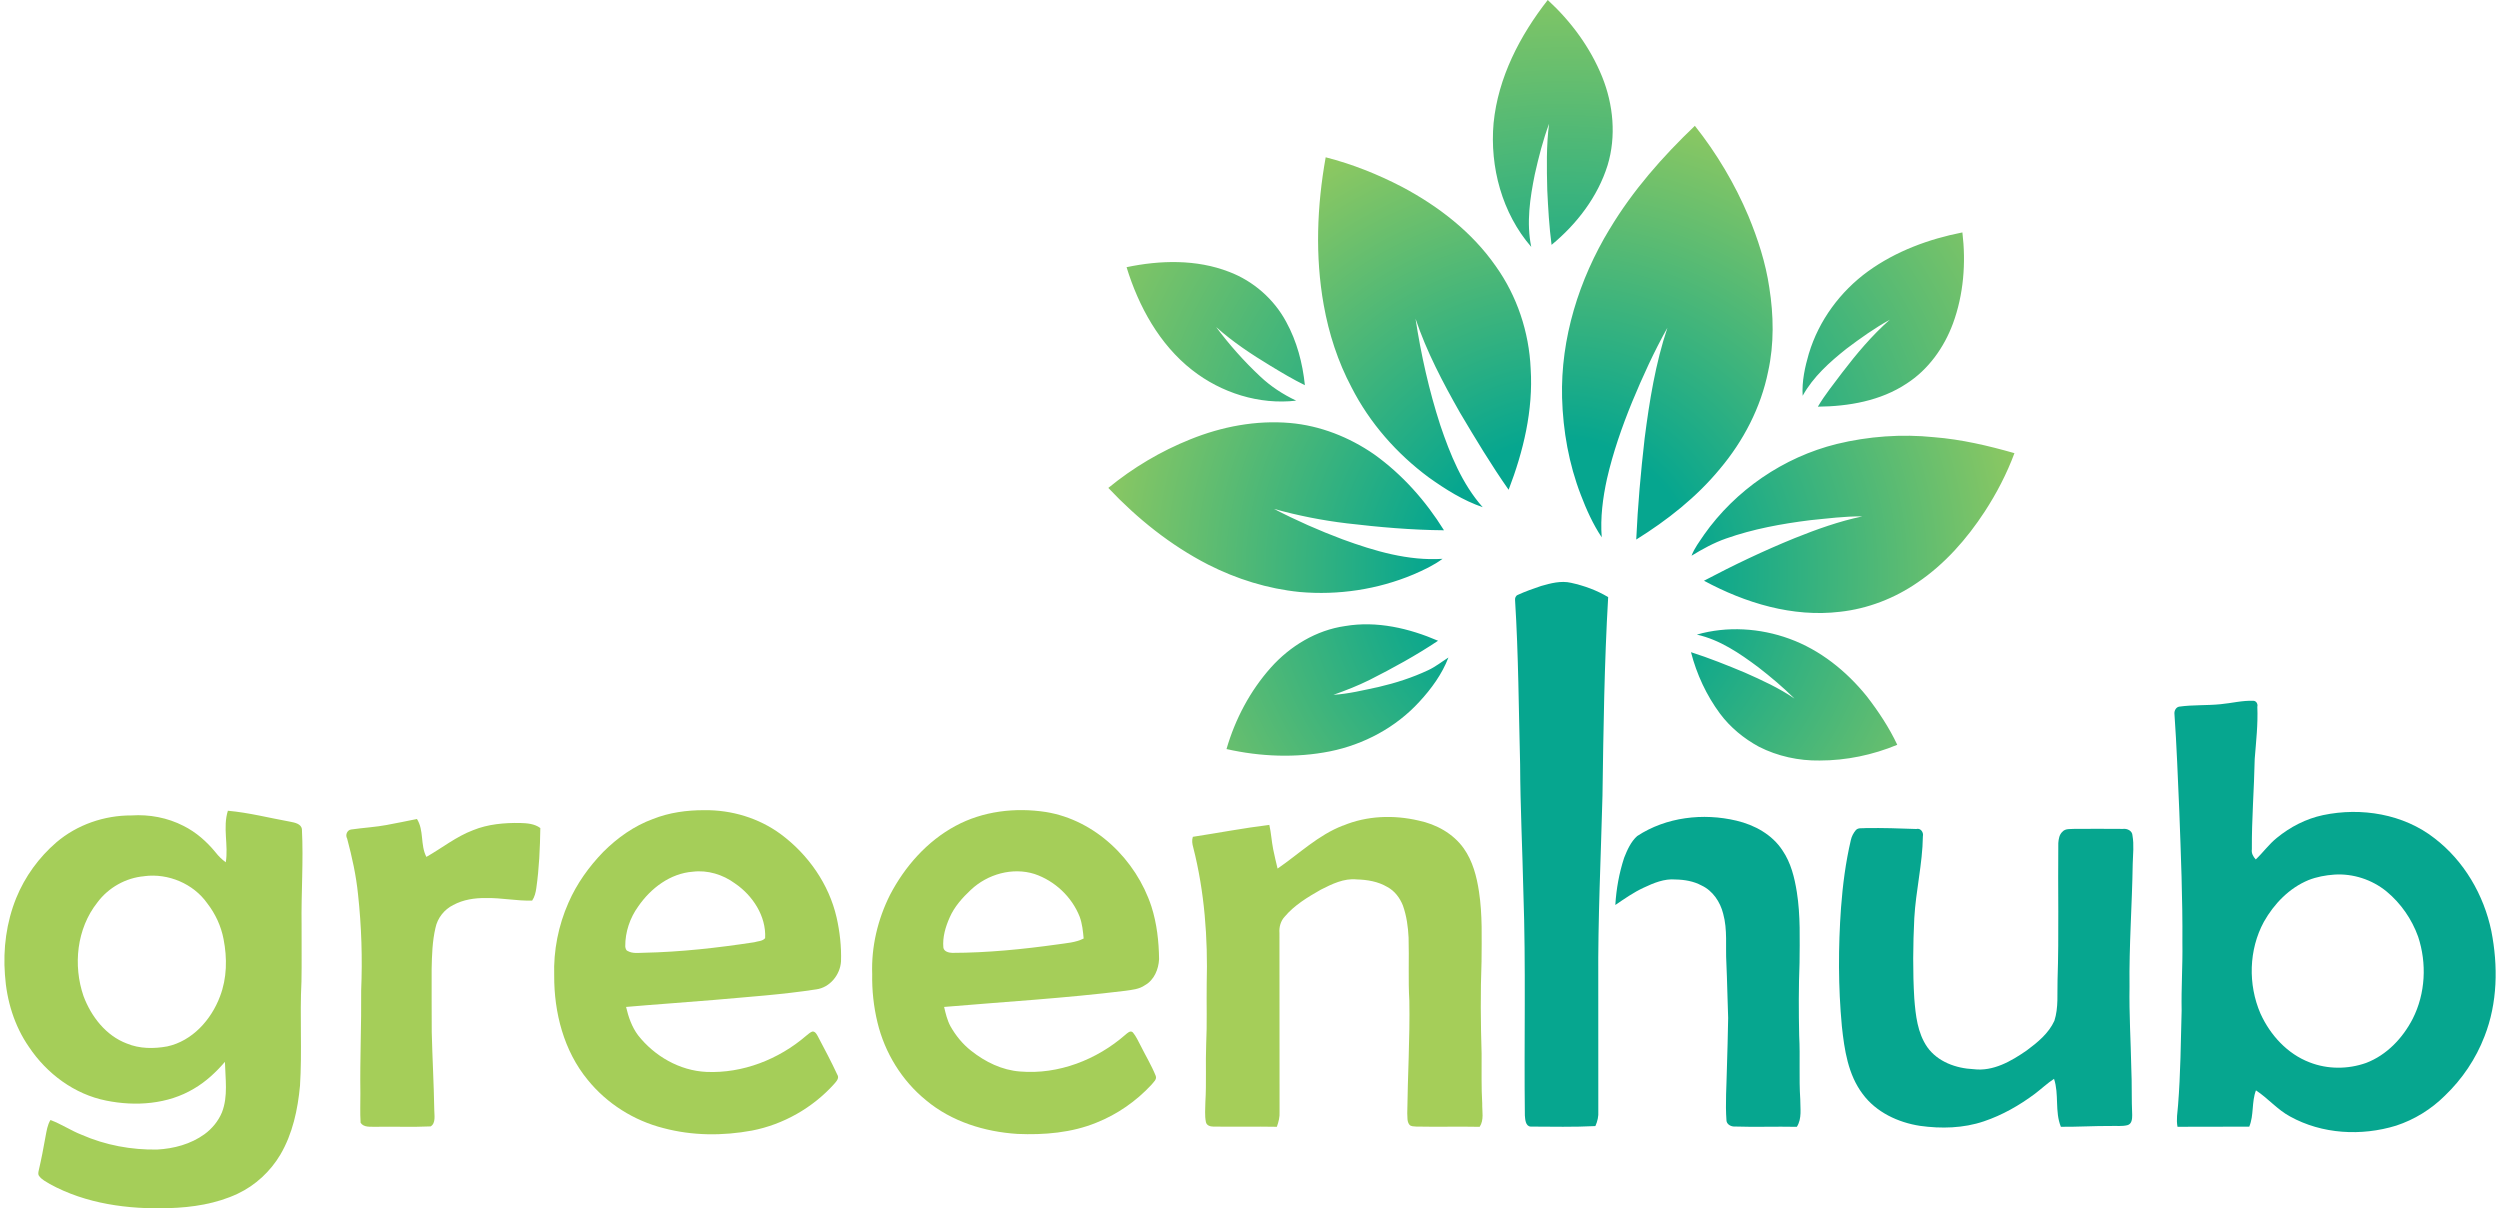 <?xml version="1.0" encoding="UTF-8"?>
<svg xmlns="http://www.w3.org/2000/svg" xmlns:xlink="http://www.w3.org/1999/xlink" width="300px" height="145px" viewBox="0 0 299 145" version="1.1">
<defs>
<radialGradient id="radial0" gradientUnits="userSpaceOnUse" cx="626.17" cy="198.55" fx="626.17" fy="198.55" r="240.51" gradientTransform="matrix(0.299,0,0,0.3,0.025,0)">
<stop offset="0.25" style="stop-color:rgb(2.353%,65.098%,56.078%);stop-opacity:1;"/>
<stop offset="1" style="stop-color:rgb(64.706%,80.784%,34.902%);stop-opacity:1;"/>
</radialGradient>
<radialGradient id="radial1" gradientUnits="userSpaceOnUse" cx="625" cy="228.96" fx="625" fy="228.96" r="212.63" gradientTransform="matrix(0.299,0,0,0.3,0.025,0)">
<stop offset="0.25" style="stop-color:rgb(2.353%,65.098%,56.078%);stop-opacity:1;"/>
<stop offset="1" style="stop-color:rgb(64.706%,80.784%,34.902%);stop-opacity:1;"/>
</radialGradient>
</defs>
<g id="surface1">
<path style=" stroke:none;fill-rule:nonzero;fill:url(#radial0);" d="M 178.73 14.773 C 179.27 9.305 181.887 4.27 185.23 0 C 188.02 2.562 190.332 5.695 191.758 9.215 C 193.105 12.555 193.465 16.363 192.41 19.836 C 191.227 23.617 188.715 26.887 185.688 29.383 C 185.402 27.199 185.277 25.004 185.172 22.809 C 185.109 20.152 185.047 17.488 185.391 14.848 C 184.656 16.812 184.141 18.859 183.68 20.902 C 183.098 23.758 182.652 26.73 183.25 29.629 C 179.75 25.594 178.262 20.043 178.73 14.77 Z M 216.57 42.402 C 216.09 44.055 215.711 45.762 215.82 47.492 C 217.082 45.211 219.066 43.445 221.082 41.844 C 222.746 40.59 224.453 39.375 226.281 38.363 C 224.133 40.25 222.293 42.449 220.559 44.715 C 219.559 46.059 218.496 47.355 217.645 48.801 C 221.336 48.766 225.16 48.109 228.293 46.031 C 230.902 44.355 232.785 41.711 233.855 38.824 C 235.133 35.344 235.426 31.555 234.988 27.891 C 230.965 28.68 227.016 30.137 223.668 32.555 C 220.34 34.969 217.766 38.453 216.574 42.402 Z M 142.551 44.398 C 146.043 47.145 150.609 48.594 155.043 48.078 C 153.461 47.328 151.98 46.367 150.711 45.16 C 148.781 43.352 147.02 41.371 145.441 39.25 C 147.441 41.035 149.68 42.52 151.965 43.902 C 153.316 44.719 154.668 45.531 156.086 46.223 C 155.816 43.586 155.125 40.957 153.844 38.625 C 152.371 35.883 149.895 33.719 146.992 32.621 C 143.086 31.102 138.734 31.215 134.688 32.062 C 136.133 36.77 138.629 41.324 142.551 44.402 Z M 142.551 44.398 "/>
<path style=" stroke:none;fill-rule:nonzero;fill:rgb(2.353%,65.098%,56.078%);fill-opacity:1;" d="M 184.414 70.324 C 185.578 69.992 186.82 69.656 188.031 69.938 C 189.586 70.281 191.113 70.828 192.48 71.656 C 192.016 79.59 191.914 87.539 191.797 95.484 C 191.605 102.887 191.242 110.285 191.293 117.691 C 191.293 122.902 191.293 128.113 191.297 133.328 C 191.34 133.953 191.203 134.562 190.945 135.129 C 188.359 135.262 185.766 135.199 183.176 135.191 C 182.555 135.145 182.52 134.32 182.484 133.859 C 182.375 124.93 182.621 115.988 182.305 107.062 C 182.191 101.934 181.938 96.816 181.914 91.691 C 181.742 85.137 181.719 78.578 181.309 72.031 C 181.277 71.773 181.379 71.488 181.633 71.387 C 182.535 70.973 183.477 70.641 184.418 70.324 Z M 184.414 70.324 "/>
<path style=" stroke:none;fill-rule:nonzero;fill:url(#radial1);" d="M 192.66 27.484 C 195.422 22.867 199.008 18.801 202.883 15.098 C 205.5 18.395 207.672 22.051 209.312 25.93 C 210.449 28.684 211.379 31.543 211.816 34.504 C 212.34 37.836 212.406 41.27 211.676 44.578 C 210.805 48.898 208.707 52.922 205.875 56.281 C 203.074 59.676 199.57 62.426 195.848 64.746 C 196.031 60.688 196.395 56.645 196.855 52.613 C 197.43 48.125 198.152 43.629 199.59 39.328 C 197.98 42.199 196.613 45.203 195.352 48.242 C 194.129 51.238 193.059 54.305 192.336 57.465 C 191.832 59.766 191.527 62.125 191.707 64.48 C 190.656 62.902 189.871 61.16 189.199 59.391 C 187.766 55.676 187.062 51.711 186.949 47.738 C 186.762 40.609 188.98 33.551 192.652 27.488 Z M 158.348 36.602 C 158.961 40.035 160.047 43.398 161.688 46.488 C 163.867 50.762 167.117 54.453 170.961 57.297 C 172.965 58.727 175.082 60.062 177.422 60.863 C 174.941 58.055 173.52 54.527 172.332 51.016 C 170.984 46.855 170.023 42.566 169.363 38.242 C 170.691 42.203 172.648 45.906 174.703 49.527 C 176.562 52.66 178.445 55.789 180.535 58.773 C 182.305 54.16 183.496 49.223 183.18 44.25 C 182.992 39.852 181.543 35.508 178.98 31.926 C 176.141 27.848 172.109 24.746 167.758 22.434 C 164.844 20.918 161.77 19.688 158.582 18.875 C 157.535 24.715 157.301 30.746 158.348 36.602 Z M 132.5 58.551 C 135.969 62.23 139.973 65.441 144.48 67.754 C 147.902 69.492 151.633 70.656 155.461 71.039 C 160.094 71.449 164.828 70.738 169.117 68.934 C 170.332 68.41 171.539 67.844 172.609 67.059 C 168.484 67.324 164.445 66.125 160.613 64.723 C 157.801 63.668 155.051 62.457 152.391 61.074 C 155.25 61.867 158.168 62.449 161.117 62.801 C 164.984 63.258 168.879 63.602 172.777 63.633 C 170.586 60.102 167.77 56.93 164.383 54.512 C 161.402 52.449 157.914 51.074 154.297 50.758 C 150.219 50.406 146.105 51.195 142.332 52.723 C 138.785 54.145 135.457 56.125 132.504 58.547 Z M 203.969 64.195 C 203.434 64.996 202.828 65.773 202.484 66.688 C 203.801 65.883 205.164 65.133 206.629 64.621 C 209.887 63.473 213.312 62.848 216.734 62.422 C 218.809 62.223 220.891 61.938 222.98 61.969 C 220.191 62.551 217.504 63.516 214.867 64.574 C 211.148 66.086 207.523 67.816 203.977 69.688 C 208.934 72.363 214.625 74.098 220.301 73.414 C 223.641 73.047 226.867 71.797 229.625 69.887 C 232.875 67.684 235.516 64.68 237.656 61.406 C 239.094 59.199 240.316 56.848 241.234 54.379 C 238.086 53.48 234.871 52.727 231.598 52.465 C 227.695 52.062 223.723 52.352 219.91 53.277 C 213.523 54.863 207.758 58.805 203.965 64.195 Z M 152.004 80.109 C 149.512 82.902 147.719 86.297 146.68 89.887 C 150.742 90.801 154.996 90.977 159.09 90.164 C 163.16 89.344 167.008 87.293 169.824 84.211 C 171.262 82.656 172.547 80.895 173.312 78.902 C 172.5 79.418 171.742 80.027 170.867 80.43 C 168.969 81.32 166.965 81.965 164.926 82.438 C 163.137 82.816 161.344 83.266 159.512 83.379 C 160.98 82.859 162.43 82.293 163.824 81.602 C 166.648 80.176 169.43 78.648 172.066 76.891 C 168.582 75.387 164.715 74.484 160.922 75.125 C 157.461 75.613 154.309 77.527 152 80.113 Z M 210.484 80.059 C 212 81.238 213.48 82.473 214.84 83.832 C 212.98 82.555 210.918 81.613 208.859 80.703 C 206.738 79.816 204.605 78.961 202.418 78.262 C 203.098 80.906 204.273 83.438 205.898 85.633 C 207.137 87.293 208.766 88.629 210.574 89.609 C 212.816 90.75 215.352 91.301 217.859 91.262 C 221.047 91.262 224.23 90.598 227.172 89.375 C 226.191 87.293 224.91 85.363 223.504 83.543 C 221.059 80.52 217.91 77.988 214.23 76.652 C 210.699 75.363 206.75 75.113 203.121 76.152 C 205.883 76.77 208.254 78.395 210.484 80.059 Z M 210.484 80.059 "/>
<path style=" stroke:none;fill-rule:nonzero;fill:rgb(2.353%,65.098%,56.078%);fill-opacity:1;" d="M 265.969 84.504 C 267.297 84.383 268.598 84.035 269.941 84.098 C 270.266 84.121 270.469 84.504 270.379 84.812 C 270.469 86.906 270.227 88.988 270.066 91.07 C 269.996 94.688 269.699 98.297 269.723 101.918 C 269.648 102.387 269.887 102.805 270.191 103.133 C 271.066 102.309 271.773 101.305 272.719 100.547 C 274.328 99.227 276.23 98.246 278.273 97.812 C 282.844 96.852 287.914 97.676 291.645 100.594 C 295.176 103.297 297.559 107.383 298.461 111.723 C 299.281 115.906 299.215 120.355 297.641 124.363 C 296.609 127.051 294.965 129.492 292.887 131.48 C 291.246 133.113 289.227 134.359 287.031 135.078 C 282.863 136.359 278.145 136.105 274.301 133.973 C 272.773 133.148 271.652 131.785 270.215 130.844 C 269.68 132.242 269.984 133.812 269.41 135.203 C 266.543 135.215 263.672 135.191 260.801 135.215 C 260.633 134.352 260.801 133.477 260.867 132.617 C 261.168 128.84 261.195 125.051 261.297 121.27 C 261.242 118.559 261.43 115.848 261.387 113.137 C 261.426 107.832 261.207 102.535 261.012 97.234 C 260.84 93.355 260.703 89.48 260.43 85.609 C 260.418 85.258 260.629 84.859 261.004 84.797 C 262.648 84.566 264.32 84.672 265.977 84.504 Z M 279.605 104.953 C 278.555 105.027 277.504 105.223 276.523 105.609 C 274.203 106.566 272.387 108.457 271.168 110.613 C 269.348 113.957 269.25 118.141 270.75 121.617 C 271.914 124.195 273.977 126.465 276.656 127.484 C 278.809 128.328 281.258 128.324 283.434 127.551 C 285.906 126.613 287.832 124.57 289.027 122.25 C 290.559 119.227 290.738 115.594 289.672 112.391 C 288.918 110.297 287.605 108.398 285.891 106.98 C 284.148 105.551 281.855 104.801 279.605 104.953 Z M 279.605 104.953 "/>
<path style=" stroke:none;fill-rule:nonzero;fill:rgb(64.706%,80.784%,34.902%);fill-opacity:1;" d="M 77.852 98.281 C 79.805 97.504 81.93 97.211 84.023 97.223 C 87.281 97.176 90.566 98.164 93.195 100.102 C 96.477 102.535 98.973 106.09 99.891 110.094 C 100.281 111.82 100.477 113.598 100.422 115.363 C 100.324 116.977 99.086 118.504 97.453 118.723 C 93.387 119.352 89.273 119.625 85.18 119.992 C 81.664 120.293 78.145 120.523 74.629 120.832 C 74.91 122.039 75.32 123.234 76.07 124.234 C 78.039 126.742 81.062 128.484 84.273 128.629 C 88.629 128.82 92.949 127.121 96.234 124.297 C 96.488 124.117 96.719 123.84 97.039 123.777 C 97.367 123.805 97.52 124.145 97.66 124.395 C 98.453 125.902 99.258 127.406 99.973 128.953 C 100.258 129.375 99.852 129.777 99.598 130.078 C 97.023 132.938 93.516 134.934 89.742 135.668 C 86.234 136.316 82.574 136.297 79.121 135.375 C 75.574 134.48 72.32 132.43 70.02 129.578 C 67.16 126.098 65.98 121.512 66.004 117.066 C 65.91 114.07 66.504 111.055 67.719 108.316 C 68.707 106.047 70.172 104.004 71.891 102.23 C 73.586 100.535 75.594 99.105 77.852 98.281 Z M 82.637 104.605 C 79.934 104.805 77.594 106.582 76.094 108.762 C 75.09 110.145 74.516 111.852 74.531 113.566 C 74.555 113.777 74.602 114.043 74.836 114.125 C 75.41 114.449 76.094 114.34 76.723 114.332 C 81.18 114.242 85.609 113.742 90.012 113.07 C 90.445 112.934 91.004 112.957 91.316 112.578 C 91.457 109.93 89.812 107.438 87.676 105.996 C 86.238 104.941 84.414 104.387 82.637 104.605 Z M 82.637 104.605 "/>
<path style=" stroke:none;fill-rule:nonzero;fill:rgb(64.706%,80.784%,34.902%);fill-opacity:1;" d="M 114.16 99.109 C 117.445 97.328 121.348 96.875 125.012 97.441 C 130.938 98.41 135.824 103.148 137.672 108.781 C 138.324 110.82 138.562 112.969 138.59 115.102 C 138.527 116.32 138 117.602 136.895 118.223 C 136.207 118.711 135.348 118.777 134.543 118.895 C 127.316 119.785 120.047 120.215 112.793 120.832 C 112.977 121.621 113.164 122.418 113.547 123.137 C 114.184 124.266 115.012 125.289 116.035 126.09 C 117.723 127.43 119.75 128.426 121.926 128.582 C 126.512 128.965 131.113 127.172 134.543 124.172 C 134.777 123.984 135.133 123.598 135.441 123.887 C 135.836 124.352 136.078 124.926 136.367 125.461 C 136.969 126.676 137.676 127.836 138.184 129.094 C 138.363 129.531 137.902 129.867 137.676 130.168 C 135.84 132.145 133.578 133.723 131.07 134.719 C 128.082 135.941 124.789 136.207 121.59 136.07 C 117.66 135.82 113.688 134.594 110.629 132.035 C 107.727 129.68 105.668 126.328 104.797 122.695 C 104.336 120.793 104.129 118.84 104.164 116.887 C 104.047 113.609 104.828 110.32 106.297 107.395 C 108.078 103.977 110.746 100.945 114.16 99.109 Z M 116.012 106.77 C 114.988 107.73 114.02 108.805 113.457 110.105 C 112.957 111.23 112.594 112.461 112.703 113.703 C 112.77 114.195 113.355 114.328 113.762 114.344 C 117.992 114.336 122.207 113.914 126.391 113.332 C 127.453 113.172 128.566 113.117 129.539 112.621 C 129.457 111.738 129.367 110.844 129.062 110.008 C 128.117 107.613 126.074 105.699 123.648 104.879 C 121 104.043 118.004 104.895 116.012 106.773 Z M 116.012 106.77 "/>
<path style=" stroke:none;fill-rule:nonzero;fill:rgb(64.706%,80.784%,34.902%);fill-opacity:1;" d="M 26.844 97.289 C 29.371 97.516 31.832 98.156 34.324 98.605 C 34.852 98.707 35.664 98.855 35.73 99.52 C 35.926 103.344 35.633 107.168 35.691 110.992 C 35.68 113.254 35.719 115.516 35.676 117.781 C 35.465 121.945 35.762 126.121 35.5 130.285 C 35.234 133.145 34.617 136.043 33.148 138.547 C 31.949 140.57 30.152 142.242 28.023 143.246 C 25.449 144.457 22.582 144.891 19.762 144.977 C 14.875 145.133 9.805 144.461 5.469 142.078 C 5.02 141.797 4.508 141.562 4.195 141.117 C 4.035 140.918 4.105 140.656 4.152 140.434 C 4.465 139.094 4.723 137.75 4.961 136.395 C 5.094 135.715 5.184 135 5.555 134.402 C 6.855 134.883 8.012 135.672 9.305 136.176 C 12.148 137.422 15.27 138 18.367 137.945 C 20.367 137.836 22.391 137.297 24.035 136.109 C 24.953 135.438 25.703 134.527 26.137 133.477 C 26.887 131.543 26.535 129.43 26.492 127.418 C 25.422 128.668 24.199 129.809 22.77 130.641 C 19.645 132.52 15.766 132.785 12.25 132.074 C 8.441 131.32 5.117 128.844 2.977 125.637 C 1.215 123.102 0.293 120.047 0.094 116.977 C -0.148 113.855 0.27 110.672 1.445 107.766 C 2.492 105.191 4.172 102.887 6.273 101.074 C 8.762 98.957 12.023 97.836 15.277 97.852 C 17.422 97.711 19.605 98.121 21.52 99.105 C 23.027 99.855 24.316 100.996 25.379 102.297 C 25.727 102.746 26.133 103.145 26.594 103.473 C 26.93 101.422 26.211 99.293 26.848 97.285 Z M 16.828 105.145 C 14.605 105.328 12.496 106.516 11.172 108.312 C 8.707 111.434 8.25 115.828 9.523 119.535 C 10.445 121.988 12.211 124.281 14.719 125.223 C 16.25 125.859 17.961 125.863 19.566 125.57 C 22.578 124.918 24.848 122.375 25.898 119.574 C 26.742 117.387 26.773 114.973 26.328 112.695 C 26.031 111.129 25.344 109.656 24.371 108.398 C 22.699 106.035 19.684 104.773 16.832 105.137 Z M 16.828 105.145 "/>
<path style=" stroke:none;fill-rule:nonzero;fill:rgb(64.706%,80.784%,34.902%);fill-opacity:1;" d="M 160.676 99.07 C 163.52 97.879 166.742 97.77 169.723 98.465 C 171.836 98.902 173.875 100.016 175.145 101.801 C 176.227 103.324 176.707 105.184 176.98 107.008 C 177.402 109.773 177.297 112.582 177.285 115.371 C 177.148 119.059 177.18 122.758 177.293 126.445 C 177.305 128.441 177.25 130.441 177.367 132.43 C 177.344 133.355 177.605 134.395 177.059 135.219 C 174.52 135.168 171.984 135.242 169.445 135.188 C 169.176 135.152 168.816 135.203 168.621 134.953 C 168.324 134.574 168.41 134.035 168.371 133.594 C 168.422 129.094 168.699 124.598 168.621 120.098 C 168.473 117.574 168.605 115.043 168.531 112.52 C 168.469 111.211 168.289 109.898 167.848 108.66 C 167.484 107.742 166.852 106.895 165.965 106.43 C 164.867 105.777 163.57 105.566 162.312 105.531 C 160.773 105.371 159.332 106.086 158.004 106.758 C 156.434 107.652 154.836 108.605 153.66 110.004 C 153.172 110.527 152.977 111.258 153.035 111.969 C 153.035 119.113 153.031 126.266 153.047 133.414 C 153.086 134.035 152.93 134.633 152.723 135.215 C 150.18 135.168 147.641 135.227 145.098 135.191 C 144.738 135.191 144.297 135.062 144.211 134.656 C 144.047 133.871 144.137 133.047 144.145 132.25 C 144.285 129.934 144.152 127.609 144.242 125.289 C 144.359 122.875 144.27 120.457 144.305 118.043 C 144.453 112.559 144.047 107.023 142.688 101.691 C 142.566 101.273 142.504 100.836 142.641 100.418 C 145.699 99.949 148.746 99.363 151.82 98.988 C 152.039 99.949 152.086 100.941 152.281 101.91 C 152.43 102.688 152.629 103.453 152.809 104.23 C 155.391 102.461 157.699 100.195 160.668 99.062 Z M 160.676 99.07 "/>
<path style=" stroke:none;fill-rule:nonzero;fill:rgb(2.353%,65.098%,56.078%);fill-opacity:1;" d="M 195.973 100.32 C 199.441 98.043 203.875 97.531 207.875 98.48 C 210.043 98.992 212.168 100.148 213.406 102.062 C 214.41 103.535 214.844 105.312 215.121 107.051 C 215.566 109.859 215.461 112.719 215.445 115.551 C 215.332 118.465 215.34 121.379 215.402 124.293 C 215.535 126.828 215.363 129.367 215.531 131.902 C 215.523 133 215.754 134.234 215.121 135.219 C 212.594 135.168 210.059 135.266 207.531 135.18 C 207.133 135.152 206.703 134.883 206.676 134.457 C 206.527 132.383 206.688 130.309 206.727 128.234 C 206.797 126.211 206.836 124.184 206.879 122.16 C 206.793 119.957 206.766 117.75 206.664 115.547 C 206.551 113.582 206.816 111.57 206.281 109.645 C 205.93 108.23 205.031 106.883 203.688 106.258 C 202.734 105.742 201.641 105.559 200.566 105.539 C 199.211 105.418 197.926 105.965 196.73 106.527 C 195.523 107.086 194.434 107.855 193.34 108.598 C 193.453 106.676 193.797 104.77 194.395 102.938 C 194.77 101.992 195.199 101.012 195.969 100.316 Z M 195.973 100.32 "/>
<path style=" stroke:none;fill-rule:nonzero;fill:rgb(64.706%,80.784%,34.902%);fill-opacity:1;" d="M 45.988 98.98 C 47.168 98.754 48.352 98.531 49.531 98.277 C 50.402 99.637 49.918 101.41 50.668 102.828 C 52.539 101.766 54.242 100.387 56.273 99.621 C 58.059 98.895 60.008 98.727 61.914 98.758 C 62.742 98.781 63.648 98.844 64.34 99.367 C 64.301 101.781 64.199 104.195 63.855 106.59 C 63.781 107.105 63.656 107.633 63.359 108.07 C 61.5 108.129 59.668 107.723 57.809 107.766 C 56.465 107.746 55.086 107.953 53.895 108.598 C 52.816 109.129 51.992 110.168 51.754 111.352 C 51.379 112.957 51.332 114.625 51.297 116.266 C 51.305 118.797 51.285 121.328 51.309 123.863 C 51.383 126.973 51.562 130.078 51.613 133.191 C 51.613 133.805 51.82 134.781 51.18 135.168 C 48.965 135.273 46.742 135.172 44.527 135.215 C 43.934 135.191 43.164 135.316 42.773 134.734 C 42.695 133.551 42.75 132.367 42.746 131.184 C 42.684 127.074 42.879 122.965 42.84 118.855 C 43 115.012 42.883 111.16 42.465 107.336 C 42.238 105.062 41.746 102.832 41.156 100.625 C 40.91 100.203 41.152 99.602 41.641 99.539 C 43.09 99.328 44.555 99.254 45.996 98.984 Z M 45.988 98.98 "/>
<path style=" stroke:none;fill-rule:nonzero;fill:rgb(2.353%,65.098%,56.078%);fill-opacity:1;" d="M 222.203 99.613 C 222.5 99.281 222.996 99.43 223.391 99.371 C 225.414 99.34 227.438 99.402 229.457 99.48 C 229.984 99.328 230.355 99.898 230.246 100.355 C 230.203 103.656 229.395 106.895 229.215 110.188 C 229.059 113.395 229.023 116.613 229.215 119.82 C 229.375 121.832 229.594 123.953 230.777 125.66 C 232.031 127.422 234.234 128.207 236.328 128.301 C 238.688 128.598 240.848 127.34 242.711 126.051 C 244.012 125.086 245.344 124 246.027 122.492 C 246.535 120.914 246.352 119.227 246.406 117.602 C 246.586 112.121 246.434 106.641 246.496 101.16 C 246.535 100.676 246.617 100.141 247 99.801 C 247.363 99.395 247.961 99.508 248.445 99.465 C 250.379 99.465 252.312 99.445 254.246 99.469 C 254.758 99.398 255.379 99.688 255.398 100.266 C 255.594 101.383 255.457 102.531 255.426 103.66 C 255.352 108.578 254.98 113.484 255.043 118.402 C 254.988 121.652 255.191 124.891 255.254 128.141 C 255.344 130.027 255.273 131.918 255.363 133.805 C 255.363 134.27 255.332 134.883 254.781 135.023 C 254.141 135.18 253.465 135.09 252.812 135.117 C 250.809 135.102 248.809 135.234 246.805 135.215 C 246.059 133.375 246.605 131.328 245.984 129.461 C 245.172 129.988 244.469 130.664 243.695 131.25 C 241.828 132.645 239.777 133.816 237.559 134.562 C 235.102 135.395 232.445 135.457 229.898 135.102 C 227.262 134.695 224.637 133.469 223.02 131.277 C 221.262 128.949 220.824 125.969 220.523 123.145 C 220.082 118.422 220.086 113.664 220.422 108.934 C 220.625 106.199 220.977 103.477 221.602 100.805 C 221.699 100.367 221.91 99.961 222.199 99.617 Z M 222.203 99.613 "/>
</g>
</svg>
